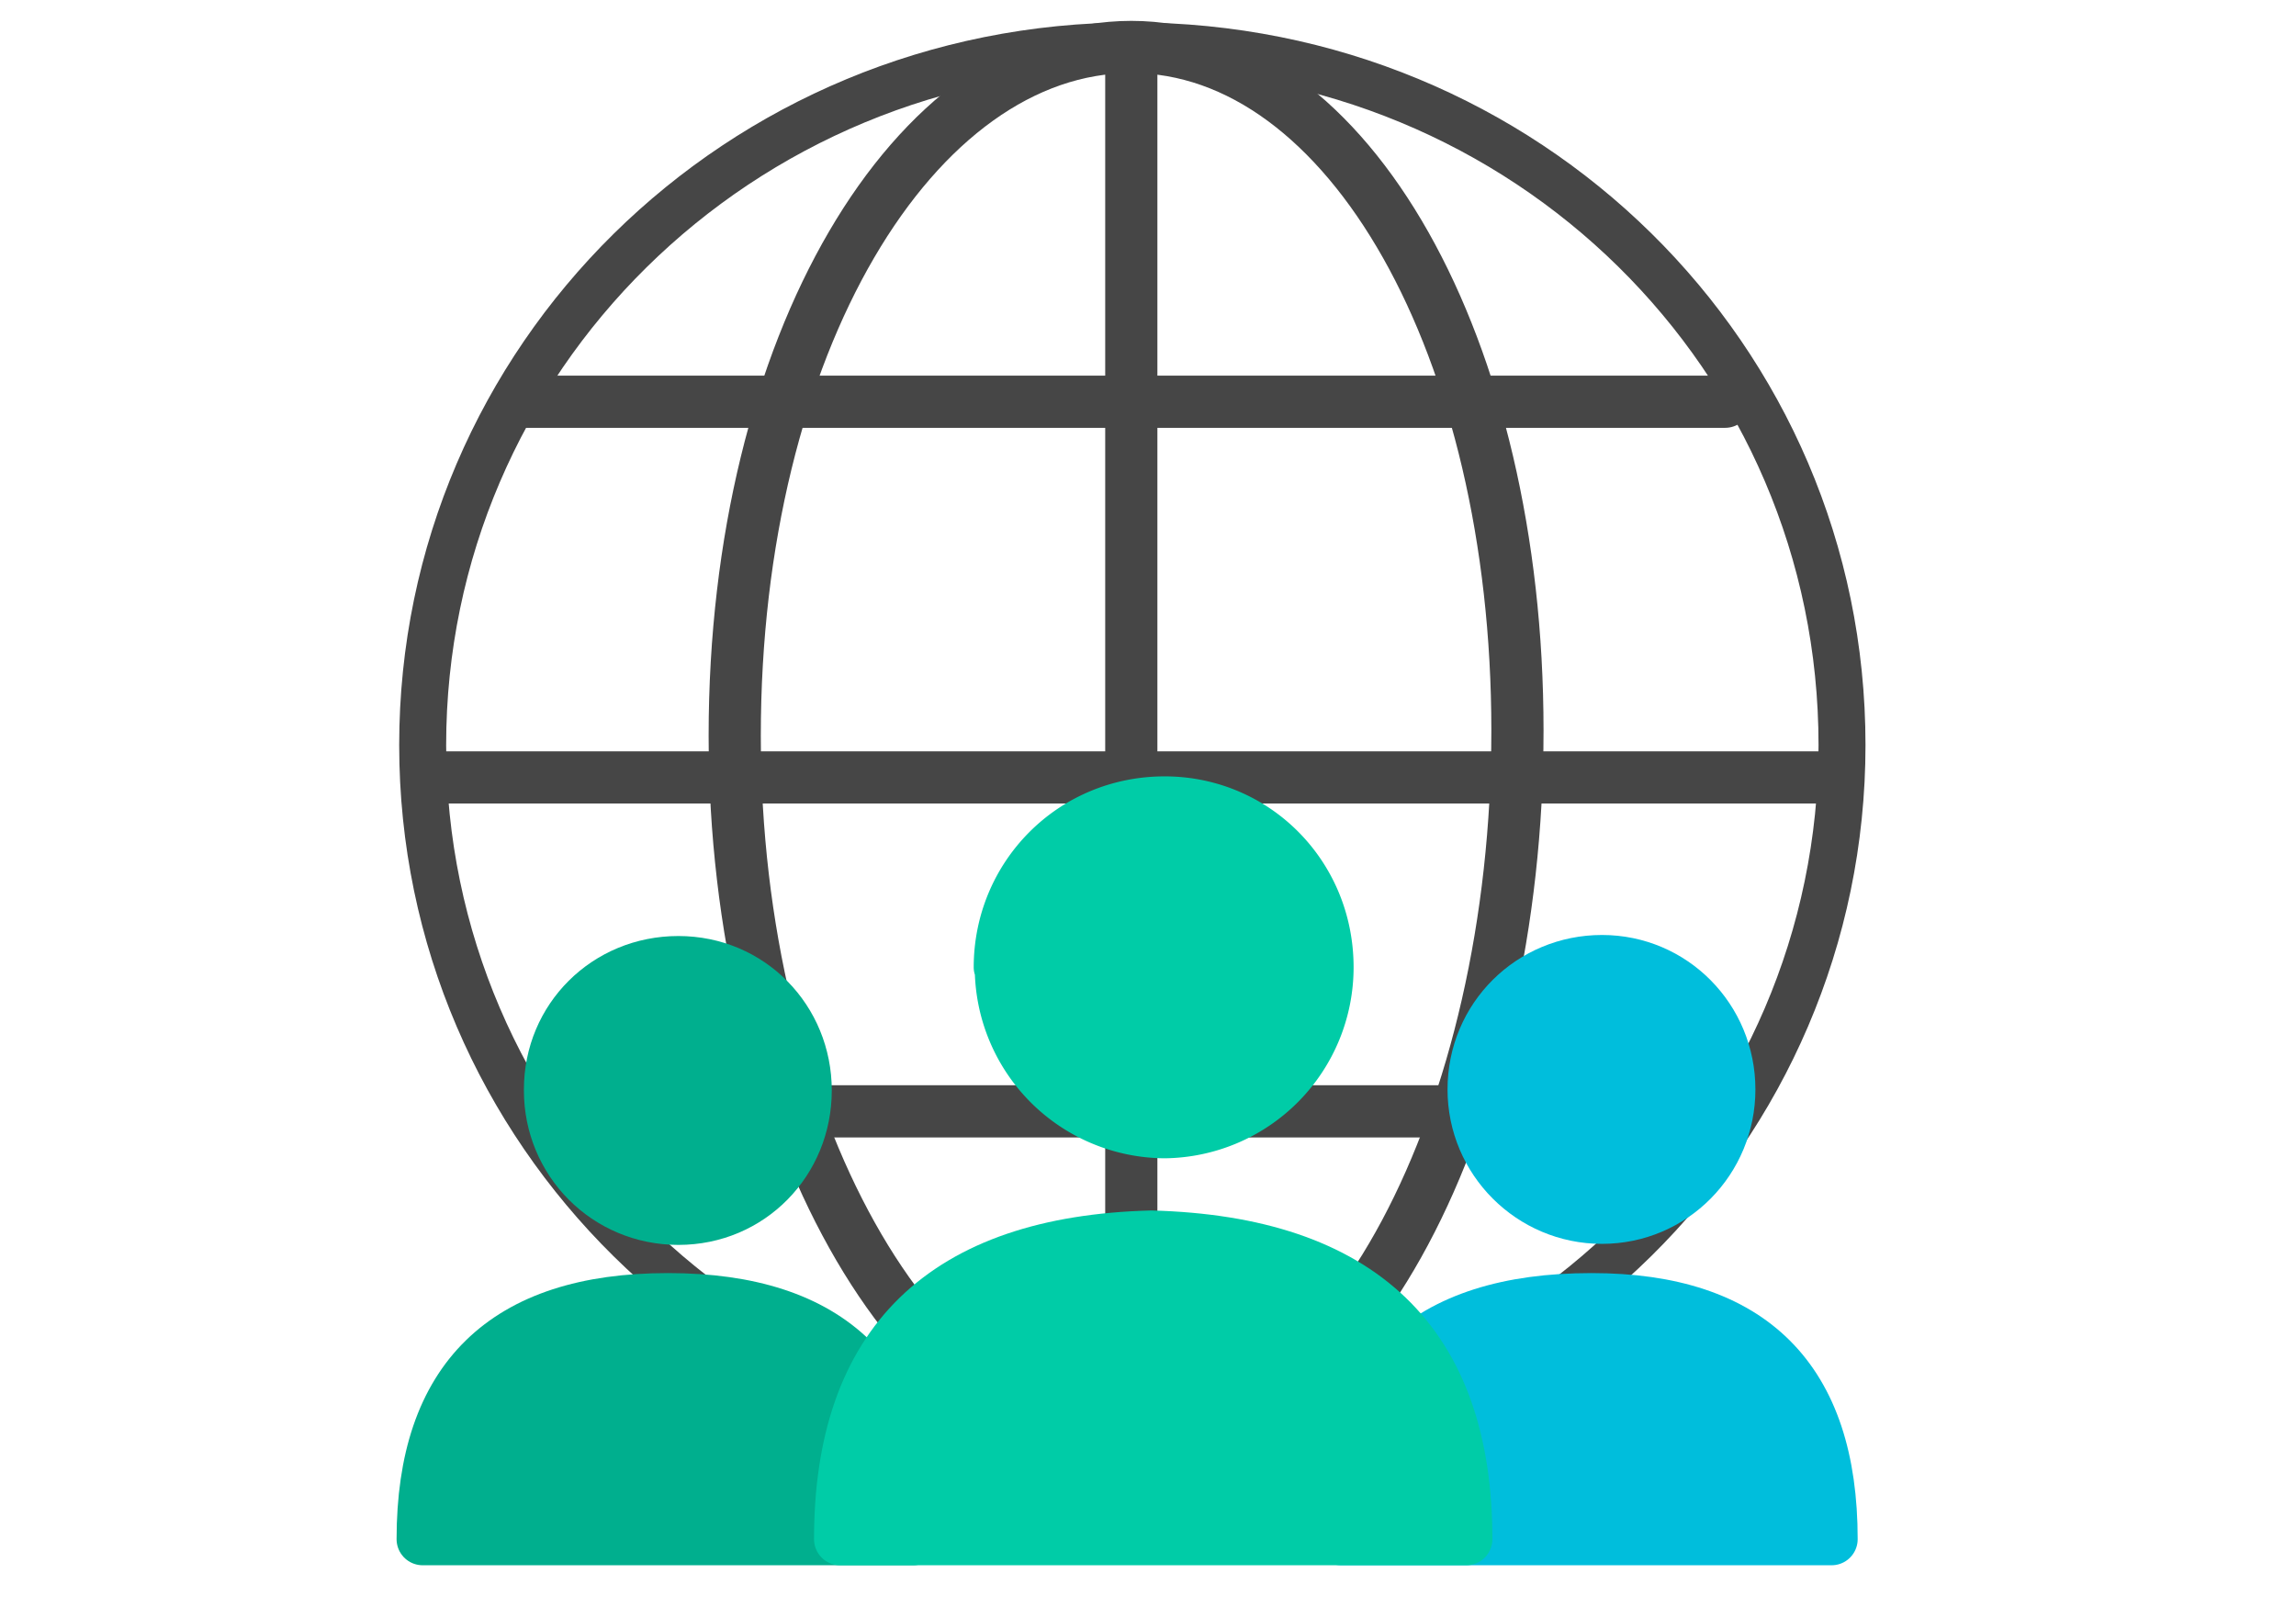 <svg xmlns="http://www.w3.org/2000/svg" width="220" height="154" stroke="#000" stroke-linecap="round" stroke-linejoin="round" fill="#fff" fill-rule="evenodd"><g fill="none" stroke="#464646"><path d="M40.5 71.4c0-37 30.3-67 68-67s68 29.8 68 67c0 37-30.3 67-68 67s-68-30-68-67z" stroke-width="4.5"/><g stroke-width="5"><path d="M108.4 4.5v134c-20.7 0-38-31-38-68 0-37.5 17.2-66 38-66s37 28.8 37 65.5c0 37-16.4 68.5-37 68.5"/><path d="M175 74.5H42.5m122.8-36H49.8m113.7 68h-112"/></g></g><g stroke-width="4.6"><path d="M141 104.4c0-7 5.6-12.5 12.5-12.5s12.4 5.6 12.4 12.5-5.5 12.5-12.4 12.5-12.5-5.6-12.5-12.5z" fill="#00bedc" stroke="#00bedc"/><path d="M52.5 104.4C52.5 97.5 58 92 65 92s12.4 5.6 12.4 12.5S72 117 65 117s-12.5-5.6-12.5-12.5z" fill="#00af8e" stroke="#00af8e"/></g><g stroke-width="5" stroke-linejoin="miter"><path d="M175.5 147.5h-47q0-23 24-23 23 0 23 23z" fill="#00bedc" stroke="#00bedc"/><path d="M87.5 147.5h-47q0-23 23.5-23 23.5 0 23.5 23z" fill="#00af8e" stroke="#00af8e"/><path d="M140.5 147.5h-60q0-28.2 29.8-29 30.2.8 30.2 29z" fill="#00cca7" stroke="#00cca7"/></g><path d="M95.6 92.7c0-8.8 7-16 16-16 8.7 0 15.8 7 15.8 16a16 16 0 0 1-15.8 16 16 16 0 0 1-15.9-16z" fill="#00cca7" stroke="#00cca7" stroke-width="4.6"/></svg>